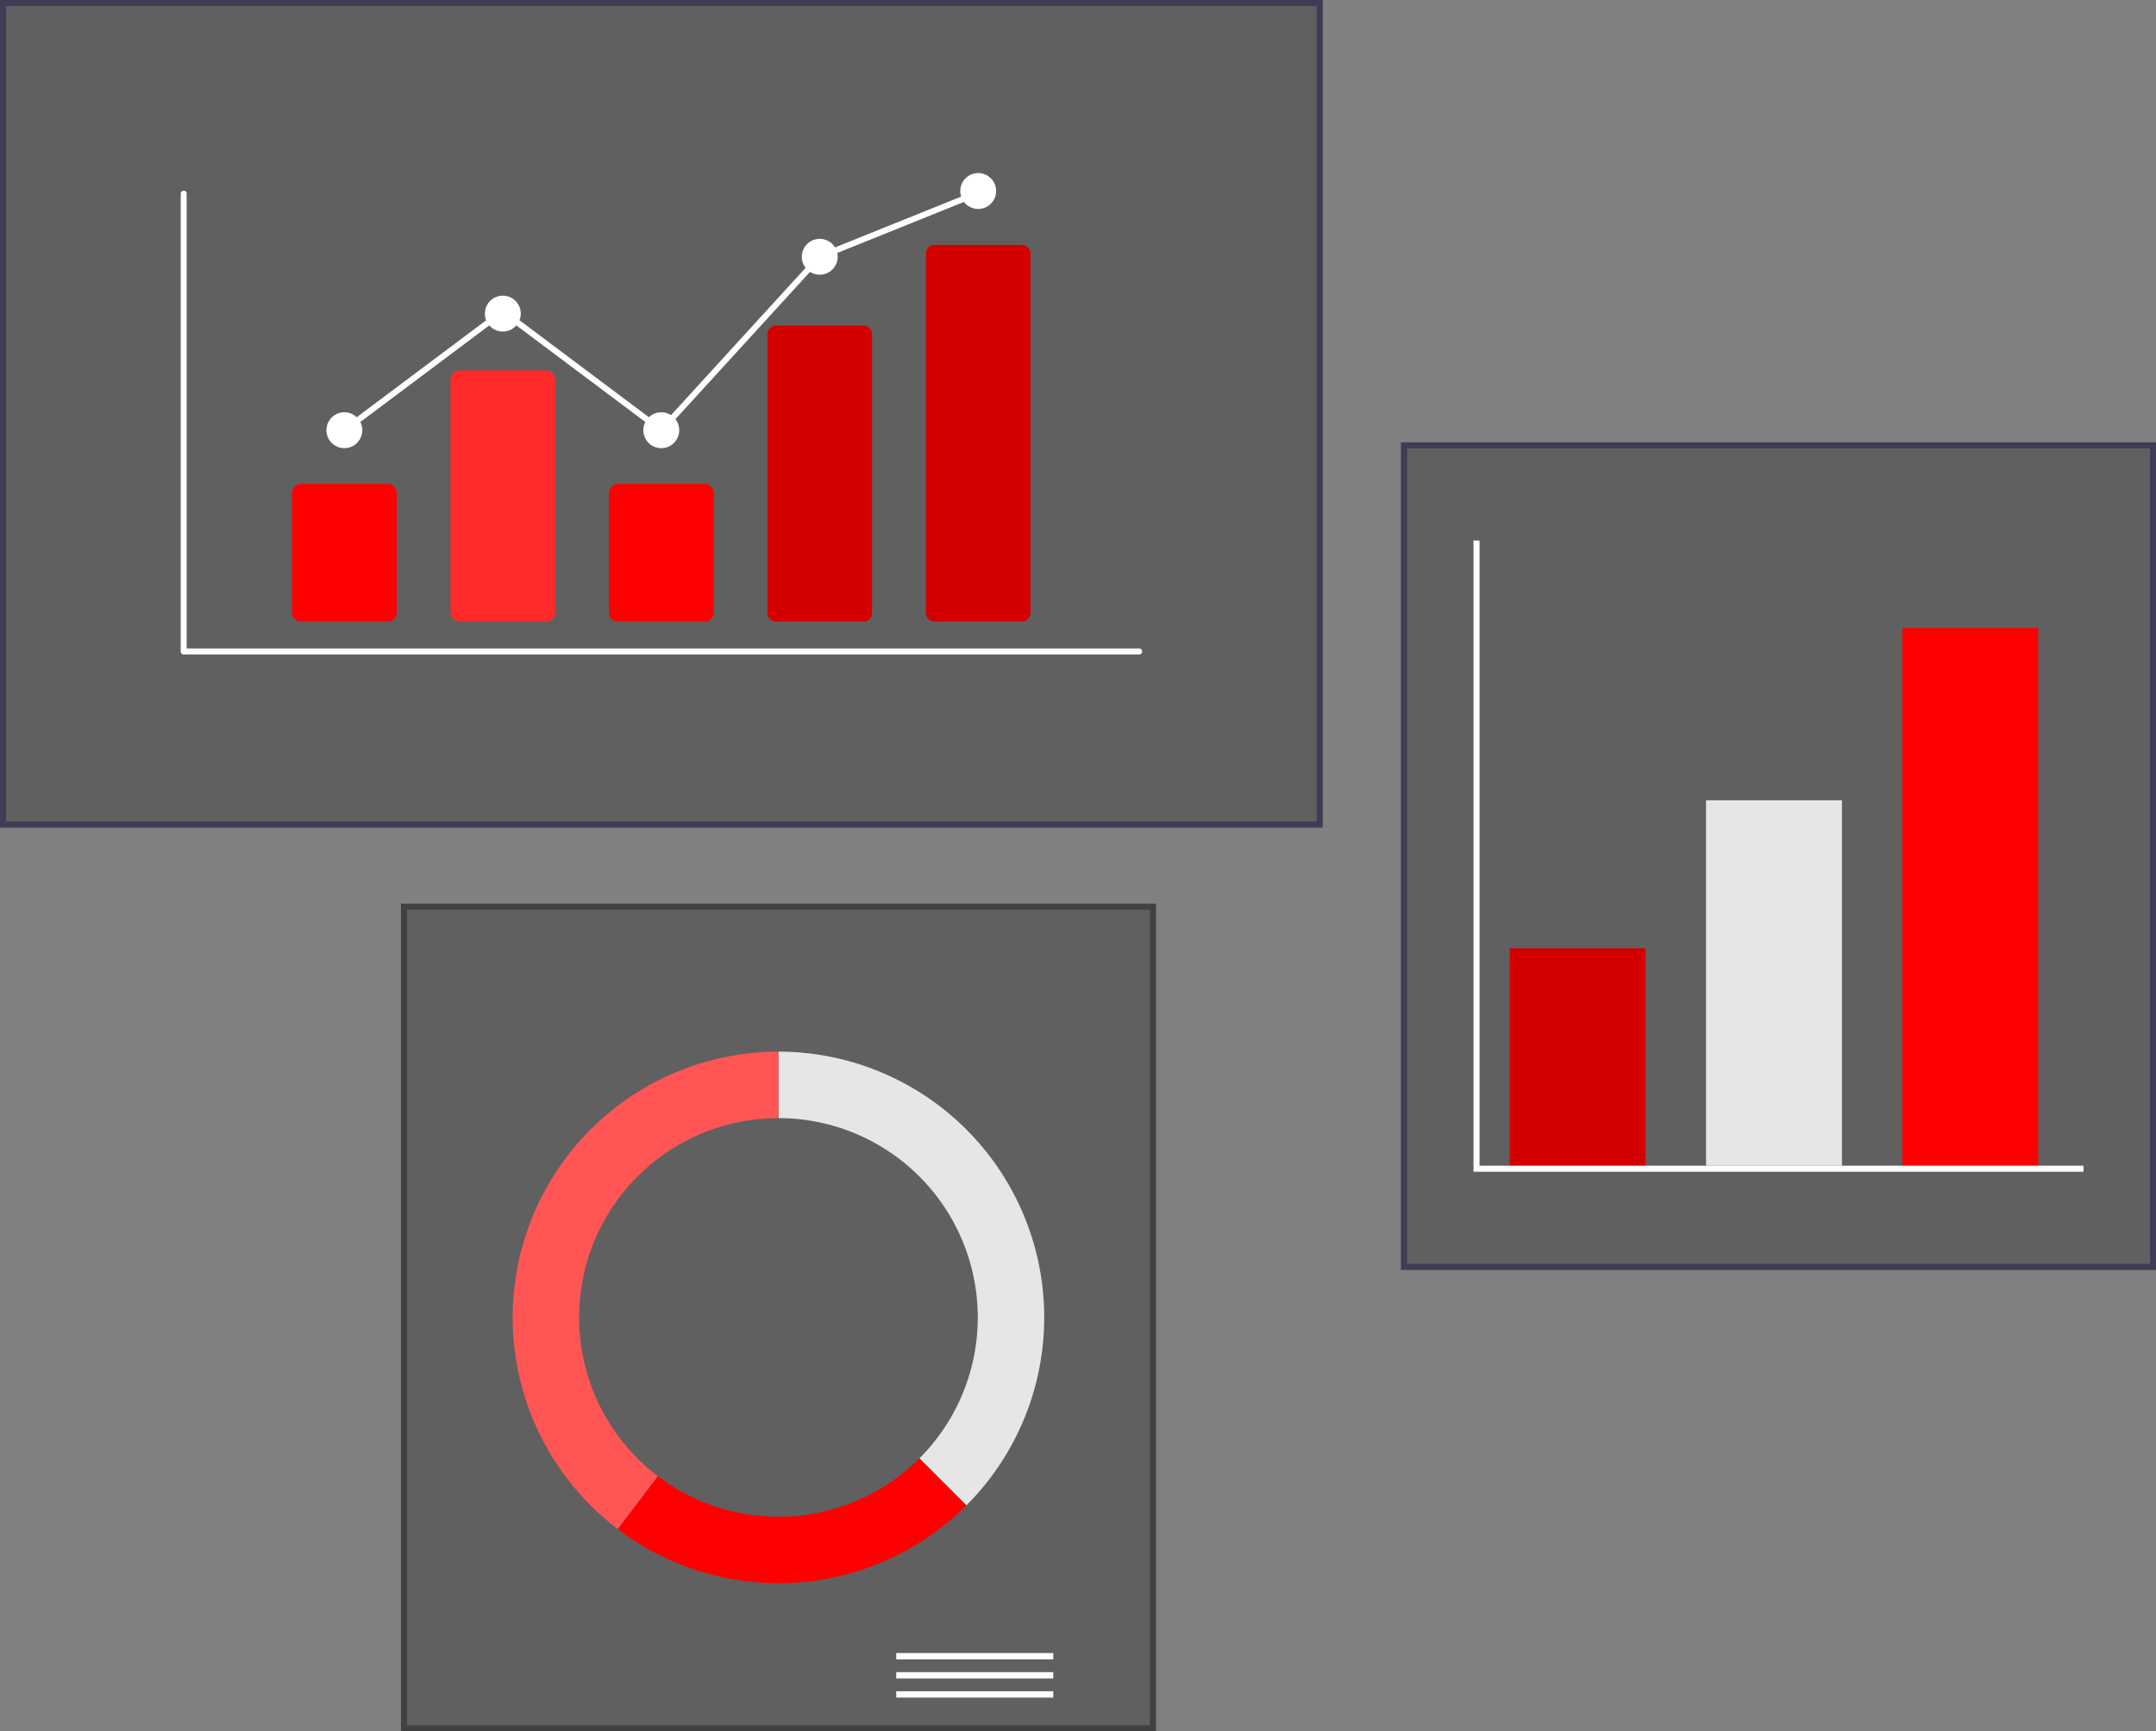 <?xml version="1.0" encoding="UTF-8" standalone="no"?>
<!--?xml version="1.0" encoding="UTF-8" standalone="no"?-->

<svg
   data-name="Layer 1"
   width="622.01"
   height="499.411"
   viewBox="0 0 622.01 499.411"
   version="1.1"
   id="svg2316"
   sodipodi:docname="website-seo-audit-AWS-Aruba.svg"
   inkscape:version="1.2.2 (732a01da63, 2022-12-09)"
   style=""
   xmlns:inkscape="http://www.inkscape.org/namespaces/inkscape"
   xmlns:sodipodi="http://sodipodi.sourceforge.net/DTD/sodipodi-0.dtd"
   xmlns="http://www.w3.org/2000/svg"
   xmlns:svg="http://www.w3.org/2000/svg">
  <rect x="0" y="0" width="622.01" height="499.411" fill="#808080" stroke="none"/>
  <defs
     id="defs2320" />
  <sodipodi:namedview
     id="namedview2318"
     pagecolor="#ffffff"
     bordercolor="#666666"
     borderopacity="1.0"
     inkscape:pageshadow="2"
     inkscape:pageopacity="0.0"
     inkscape:pagecheckerboard="0"
     showgrid="false"
     inkscape:zoom="0.5536265"
     inkscape:cx="261.90943"
     inkscape:cy="493.11223"
     inkscape:window-width="1366"
     inkscape:window-height="697"
     inkscape:window-x="-8"
     inkscape:window-y="-8"
     inkscape:window-maximized="1"
     inkscape:current-layer="svg2316"
     inkscape:showpageshadow="2"
     inkscape:deskcolor="#d1d1d1" />
  <path
     d="M 381.612,238.725 H 0 V 0 h 381.612 z"
     fill="#ffffff"
     id="path2256"
     style="fill:#333333;stroke:none;opacity:0.417"
     class="tmOwnPMf_0" />
  <path
     d="M 381.612,238.725 H 0 V 0 H 381.612 Z M 1.743,236.983 H 379.869 V 1.743 H 1.743 Z"
     fill="#3f3d56"
     id="path2258"
     style="stroke:none;stroke-opacity:1;stroke-width:0.624;stroke-miterlimit:4"
     class="tmOwnPMf_1" />
  <path
     d="M 333.495,499.411 H 115.68 V 260.686 h 217.815 z"
     fill="#ffffff"
     id="path2260"
     style="opacity:0.412;fill:#333333;stroke:none"
     class="tmOwnPMf_2" />
  <path
     d="M 333.495,499.411 H 115.68 V 260.686 H 333.495 Z M 117.422,497.668 H 331.752 V 262.428 H 117.422 Z"
     fill="#3f3d56"
     id="path2262"
     style="stroke:none;stroke-opacity:1;stroke-width:0.624;stroke-miterlimit:4;opacity:0.685;fill:#333333"
     class="tmOwnPMf_3" />
  <path
     width="45.306"
     height="1.837"
     fill="#3f3d56"
     id="rect2264"
     style="fill:#ffffff;stroke:none"
     d="M258.567 476.864 L303.872 476.864 L303.872 478.701 L258.567 478.701 Z"
     class="tmOwnPMf_4" />
  <path
     width="45.306"
     height="1.837"
     fill="#3f3d56"
     id="rect2266"
     style="fill:#ffffff;stroke:none"
     d="M258.567 482.374 L303.872 482.374 L303.872 484.211 L258.567 484.211 Z"
     class="tmOwnPMf_5" />
  <path
     width="45.306"
     height="1.837"
     fill="#3f3d56"
     id="rect2268"
     style="fill:#ffffff;stroke:none"
     d="M258.567 487.884 L303.872 487.884 L303.872 489.721 L258.567 489.721 Z"
     class="tmOwnPMf_6" />
  <path
     d="m 224.587,303.377 v 19.168 a 57.503,57.503 0 0 1 40.661,98.164 l 13.554,13.554 A 76.671,76.671 0 0 0 224.587,303.377 Z"
     fill="#e6e6e6"
     id="path2270"
     style="stroke:none;stroke-opacity:1"
     class="tmOwnPMf_7" />
  <path
     d="m 278.802,434.262 -13.554,-13.554 a 57.489,57.489 0 0 1 -75.451,5.116 l -11.601,15.265 a 76.669,76.669 0 0 0 100.606,-6.827 z"
     fill="#575a89"
     id="path2272"
     style="fill:#ff0000;stroke:none;stroke-opacity:1"
     class="tmOwnPMf_8" />
  <path
     d="m 167.084,380.048 a 57.503,57.503 0 0 1 57.503,-57.503 v -19.168 a 76.67,76.67 0 0 0 -46.392,137.713 l 11.602,-15.265 A 57.403,57.403 0 0 1 167.084,380.048 Z"
     fill="#0474f9"
     id="path2274"
     style="stroke:none;stroke-opacity:1;fill:#ff5555"
     class="tmOwnPMf_9" />
  <path
     d="M 622.01,366.341 H 404.195 V 127.616 h 217.815 z"
     fill="#ffffff"
     id="path2276"
     style="fill:#333333;stroke:none;opacity:0.412"
     class="tmOwnPMf_10" />
  <path
     d="M 622.01,366.341 H 404.195 V 127.616 h 217.815 z m -216.072,-1.742 H 620.268 V 129.358 H 405.938 Z"
     fill="#3f3d56"
     id="path2278"
     style="stroke:none;stroke-opacity:1;stroke-width:0.624;stroke-miterlimit:4"
     class="tmOwnPMf_11" />
  <path
     width="39.207"
     height="62.731"
     fill="#575a89"
     id="rect2280"
     style="fill:#d40000;stroke:none;stroke-opacity:1"
     d="M435.561 273.552 L474.768 273.552 L474.768 336.283 L435.561 336.283 Z"
     class="tmOwnPMf_12" />
  <path
     width="39.207"
     height="105.422"
     fill="#e6e6e6"
     id="rect2282"
     style="stroke:none;stroke-opacity:1"
     d="M492.193 230.86 L531.399 230.86 L531.399 336.283 L492.193 336.283 Z"
     class="tmOwnPMf_13" />
  <path
     width="39.207"
     height="155.084"
     fill="#0474f9"
     id="rect2284"
     style="stroke:none;stroke-opacity:1;fill:#ff0000"
     d="M548.825 181.198 L588.031 181.198 L588.031 336.283 L548.825 336.283 Z"
     class="tmOwnPMf_14" />
  <path
     fill="#3f3d56"
     id="polygon2286"
     transform="translate(-35.355,-54.913)"
     style="fill:#ffffff;stroke:none"
     d="M462.203,210.845L462.203,391.196L636.455,391.196L636.455,392.939L460.461,392.939L460.461,210.845Z"
     class="tmOwnPMf_15" />
  <path
     d="M 328.615,188.799 H 52.997 a 0.863,0.863 0 0 1 -0.863,-0.863 V 55.832 a 0.863,0.863 0 0 1 1.725,0 v 131.241 h 274.756 a 0.863,0.863 0 1 1 0,1.725 z"
     fill="#3f3d56"
     id="path2292"
     style="fill:#ffffff;stroke:none"
     class="tmOwnPMf_16" />
  <path
     d="M 111.884,179.31 H 86.816 a 2.563,2.563 0 0 1 -2.561,-2.56 V 142.193 a 2.563,2.563 0 0 1 2.561,-2.56 h 25.069 a 2.563,2.563 0 0 1 2.561,2.56 v 34.557 a 2.563,2.563 0 0 1 -2.561,2.56 z"
     fill="#0474f9"
     id="path2294"
     style="stroke:none;stroke-opacity:1;fill:#ff0000"
     class="tmOwnPMf_17" />
  <path
     d="m 157.6,179.31 h -25.069 a 2.563,2.563 0 0 1 -2.561,-2.56 v -67.334 a 2.563,2.563 0 0 1 2.561,-2.56 h 25.069 a 2.563,2.563 0 0 1 2.561,2.56 v 67.334 a 2.563,2.563 0 0 1 -2.561,2.56 z"
     fill="#0474f9"
     id="path2296"
     style="stroke:none;stroke-opacity:1;fill:#ff2a2a"
     class="tmOwnPMf_18" />
  <path
     d="m 203.316,179.31 h -25.069 a 2.563,2.563 0 0 1 -2.561,-2.56 V 142.193 a 2.563,2.563 0 0 1 2.561,-2.56 h 25.069 a 2.563,2.563 0 0 1 2.561,2.56 v 34.557 a 2.563,2.563 0 0 1 -2.561,2.56 z"
     fill="#0474f9"
     id="path2298"
     style="stroke:none;stroke-opacity:1;stroke-width:1.002;stroke-miterlimit:4;fill:#ff0000"
     class="tmOwnPMf_19" />
  <path
     d="m 249.031,179.31 h -25.069 a 2.507,2.507 0 0 1 -2.561,-2.444 V 96.361 a 2.507,2.507 0 0 1 2.561,-2.444 h 25.069 a 2.507,2.507 0 0 1 2.561,2.444 v 80.505 a 2.507,2.507 0 0 1 -2.561,2.444 z"
     fill="#0474f9"
     id="path2300"
     style="stroke:none;stroke-opacity:1;fill:#d40000"
     class="tmOwnPMf_20" />
  <path
     d="M 294.747,179.31 H 269.678 a 2.563,2.563 0 0 1 -2.561,-2.56 V 73.188 a 2.563,2.563 0 0 1 2.561,-2.56 h 25.069 a 2.563,2.563 0 0 1 2.561,2.56 v 103.562 a 2.563,2.563 0 0 1 -2.561,2.56 z"
     fill="#0474f9"
     id="path2302"
     style="stroke:none;stroke-opacity:1;stroke-width:1.002;stroke-miterlimit:4;fill:#d40000"
     class="tmOwnPMf_21" />
  <path
     fill="#3f3d56"
     id="circle2304"
     style="fill:#ffffff;stroke:none"
     d="M94.175,124.107A5.175,5.175 0,1,1 104.525,124.107A5.175,5.175 0,1,1 94.175,124.107"
     class="tmOwnPMf_22" />
  <path
     fill="#3f3d56"
     id="circle2306"
     style="fill:#ffffff;stroke:none"
     d="M139.89,90.467A5.175,5.175 0,1,1 150.241,90.467A5.175,5.175 0,1,1 139.89,90.467"
     class="tmOwnPMf_23" />
  <path
     fill="#3f3d56"
     id="circle2308"
     style="fill:#ffffff;stroke:none"
     d="M185.606,124.107A5.175,5.175 0,1,1 195.957,124.107A5.175,5.175 0,1,1 185.606,124.107"
     class="tmOwnPMf_24" />
  <path
     fill="#3f3d56"
     id="circle2310"
     style="fill:#ffffff;stroke:none"
     d="M231.322,74.078A5.175,5.175 0,1,1 241.672,74.078A5.175,5.175 0,1,1 231.322,74.078"
     class="tmOwnPMf_25" />
  <path
     fill="#3f3d56"
     id="circle2312"
     style="fill:#ffffff;stroke:none"
     d="M277.037,55.102A5.175,5.175 0,1,1 287.388,55.102A5.175,5.175 0,1,1 277.037,55.102"
     class="tmOwnPMf_26" />
  <path
     fill="#3f3d56"
     id="polygon2314"
     style="fill:#ffffff;stroke:none"
     d="M99.867,124.797L98.833,123.416L145.066,88.787L190.672,122.947L235.993,73.352L236.175,73.278L281.89,54.858L282.535,56.459L237.001,74.805L190.89,125.266L145.066,90.943Z"
     class="tmOwnPMf_27" />
  <style
     data-made-with="vivus-instant"
     id="style25279">.tmOwnPMf_0{stroke-dasharray:1241 1243;stroke-dashoffset:1242;animation:tmOwnPMf_draw_0 7200ms ease-in-out 0ms infinite,tmOwnPMf_fade 7200ms linear 0ms infinite;}.tmOwnPMf_1{stroke-dasharray:2468 2470;stroke-dashoffset:2469;animation:tmOwnPMf_draw_1 7200ms ease-in-out 0ms infinite,tmOwnPMf_fade 7200ms linear 0ms infinite;}.tmOwnPMf_2{stroke-dasharray:914 916;stroke-dashoffset:915;animation:tmOwnPMf_draw_2 7200ms ease-in-out 0ms infinite,tmOwnPMf_fade 7200ms linear 0ms infinite;}.tmOwnPMf_3{stroke-dasharray:1813 1815;stroke-dashoffset:1814;animation:tmOwnPMf_draw_3 7200ms ease-in-out 0ms infinite,tmOwnPMf_fade 7200ms linear 0ms infinite;}.tmOwnPMf_4{stroke-dasharray:95 97;stroke-dashoffset:96;animation:tmOwnPMf_draw_4 7200ms ease-in-out 0ms infinite,tmOwnPMf_fade 7200ms linear 0ms infinite;}.tmOwnPMf_5{stroke-dasharray:95 97;stroke-dashoffset:96;animation:tmOwnPMf_draw_5 7200ms ease-in-out 0ms infinite,tmOwnPMf_fade 7200ms linear 0ms infinite;}.tmOwnPMf_6{stroke-dasharray:95 97;stroke-dashoffset:96;animation:tmOwnPMf_draw_6 7200ms ease-in-out 0ms infinite,tmOwnPMf_fade 7200ms linear 0ms infinite;}.tmOwnPMf_7{stroke-dasharray:355 357;stroke-dashoffset:356;animation:tmOwnPMf_draw_7 7200ms ease-in-out 0ms infinite,tmOwnPMf_fade 7200ms linear 0ms infinite;}.tmOwnPMf_8{stroke-dasharray:231 233;stroke-dashoffset:232;animation:tmOwnPMf_draw_8 7200ms ease-in-out 0ms infinite,tmOwnPMf_fade 7200ms linear 0ms infinite;}.tmOwnPMf_9{stroke-dasharray:373 375;stroke-dashoffset:374;animation:tmOwnPMf_draw_9 7200ms ease-in-out 0ms infinite,tmOwnPMf_fade 7200ms linear 0ms infinite;}.tmOwnPMf_10{stroke-dasharray:914 916;stroke-dashoffset:915;animation:tmOwnPMf_draw_10 7200ms ease-in-out 0ms infinite,tmOwnPMf_fade 7200ms linear 0ms infinite;}.tmOwnPMf_11{stroke-dasharray:1813 1815;stroke-dashoffset:1814;animation:tmOwnPMf_draw_11 7200ms ease-in-out 0ms infinite,tmOwnPMf_fade 7200ms linear 0ms infinite;}.tmOwnPMf_12{stroke-dasharray:204 206;stroke-dashoffset:205;animation:tmOwnPMf_draw_12 7200ms ease-in-out 0ms infinite,tmOwnPMf_fade 7200ms linear 0ms infinite;}.tmOwnPMf_13{stroke-dasharray:290 292;stroke-dashoffset:291;animation:tmOwnPMf_draw_13 7200ms ease-in-out 0ms infinite,tmOwnPMf_fade 7200ms linear 0ms infinite;}.tmOwnPMf_14{stroke-dasharray:389 391;stroke-dashoffset:390;animation:tmOwnPMf_draw_14 7200ms ease-in-out 0ms infinite,tmOwnPMf_fade 7200ms linear 0ms infinite;}.tmOwnPMf_15{stroke-dasharray:717 719;stroke-dashoffset:718;animation:tmOwnPMf_draw_15 7200ms ease-in-out 0ms infinite,tmOwnPMf_fade 7200ms linear 0ms infinite;}.tmOwnPMf_16{stroke-dasharray:821 823;stroke-dashoffset:822;animation:tmOwnPMf_draw_16 7200ms ease-in-out 0ms infinite,tmOwnPMf_fade 7200ms linear 0ms infinite;}.tmOwnPMf_17{stroke-dasharray:136 138;stroke-dashoffset:137;animation:tmOwnPMf_draw_17 7200ms ease-in-out 0ms infinite,tmOwnPMf_fade 7200ms linear 0ms infinite;}.tmOwnPMf_18{stroke-dasharray:201 203;stroke-dashoffset:202;animation:tmOwnPMf_draw_18 7200ms ease-in-out 0ms infinite,tmOwnPMf_fade 7200ms linear 0ms infinite;}.tmOwnPMf_19{stroke-dasharray:136 138;stroke-dashoffset:137;animation:tmOwnPMf_draw_19 7200ms ease-in-out 0ms infinite,tmOwnPMf_fade 7200ms linear 0ms infinite;}.tmOwnPMf_20{stroke-dasharray:227 229;stroke-dashoffset:228;animation:tmOwnPMf_draw_20 7200ms ease-in-out 0ms infinite,tmOwnPMf_fade 7200ms linear 0ms infinite;}.tmOwnPMf_21{stroke-dasharray:274 276;stroke-dashoffset:275;animation:tmOwnPMf_draw_21 7200ms ease-in-out 0ms infinite,tmOwnPMf_fade 7200ms linear 0ms infinite;}.tmOwnPMf_22{stroke-dasharray:33 35;stroke-dashoffset:34;animation:tmOwnPMf_draw_22 7200ms ease-in-out 0ms infinite,tmOwnPMf_fade 7200ms linear 0ms infinite;}.tmOwnPMf_23{stroke-dasharray:33 35;stroke-dashoffset:34;animation:tmOwnPMf_draw_23 7200ms ease-in-out 0ms infinite,tmOwnPMf_fade 7200ms linear 0ms infinite;}.tmOwnPMf_24{stroke-dasharray:33 35;stroke-dashoffset:34;animation:tmOwnPMf_draw_24 7200ms ease-in-out 0ms infinite,tmOwnPMf_fade 7200ms linear 0ms infinite;}.tmOwnPMf_25{stroke-dasharray:33 35;stroke-dashoffset:34;animation:tmOwnPMf_draw_25 7200ms ease-in-out 0ms infinite,tmOwnPMf_fade 7200ms linear 0ms infinite;}.tmOwnPMf_26{stroke-dasharray:33 35;stroke-dashoffset:34;animation:tmOwnPMf_draw_26 7200ms ease-in-out 0ms infinite,tmOwnPMf_fade 7200ms linear 0ms infinite;}.tmOwnPMf_27{stroke-dasharray:467 469;stroke-dashoffset:468;animation:tmOwnPMf_draw_27 7200ms ease-in-out 0ms infinite,tmOwnPMf_fade 7200ms linear 0ms infinite;}@keyframes tmOwnPMf_draw{100%{stroke-dashoffset:0;}}@keyframes tmOwnPMf_fade{0%{stroke-opacity:1;}94.444%{stroke-opacity:1;}100%{stroke-opacity:0;}}@keyframes tmOwnPMf_draw_0{11.111%{stroke-dashoffset: 1242}38.889%{ stroke-dashoffset: 0;}100%{ stroke-dashoffset: 0;}}@keyframes tmOwnPMf_draw_1{11.626%{stroke-dashoffset: 2469}39.403%{ stroke-dashoffset: 0;}100%{ stroke-dashoffset: 0;}}@keyframes tmOwnPMf_draw_2{12.14%{stroke-dashoffset: 915}39.918%{ stroke-dashoffset: 0;}100%{ stroke-dashoffset: 0;}}@keyframes tmOwnPMf_draw_3{12.654%{stroke-dashoffset: 1814}40.432%{ stroke-dashoffset: 0;}100%{ stroke-dashoffset: 0;}}@keyframes tmOwnPMf_draw_4{13.169%{stroke-dashoffset: 96}40.947%{ stroke-dashoffset: 0;}100%{ stroke-dashoffset: 0;}}@keyframes tmOwnPMf_draw_5{13.683%{stroke-dashoffset: 96}41.461%{ stroke-dashoffset: 0;}100%{ stroke-dashoffset: 0;}}@keyframes tmOwnPMf_draw_6{14.198%{stroke-dashoffset: 96}41.975%{ stroke-dashoffset: 0;}100%{ stroke-dashoffset: 0;}}@keyframes tmOwnPMf_draw_7{14.712%{stroke-dashoffset: 356}42.49%{ stroke-dashoffset: 0;}100%{ stroke-dashoffset: 0;}}@keyframes tmOwnPMf_draw_8{15.226%{stroke-dashoffset: 232}43.004%{ stroke-dashoffset: 0;}100%{ stroke-dashoffset: 0;}}@keyframes tmOwnPMf_draw_9{15.741%{stroke-dashoffset: 374}43.519%{ stroke-dashoffset: 0;}100%{ stroke-dashoffset: 0;}}@keyframes tmOwnPMf_draw_10{16.255%{stroke-dashoffset: 915}44.033%{ stroke-dashoffset: 0;}100%{ stroke-dashoffset: 0;}}@keyframes tmOwnPMf_draw_11{16.77%{stroke-dashoffset: 1814}44.547%{ stroke-dashoffset: 0;}100%{ stroke-dashoffset: 0;}}@keyframes tmOwnPMf_draw_12{17.284%{stroke-dashoffset: 205}45.062%{ stroke-dashoffset: 0;}100%{ stroke-dashoffset: 0;}}@keyframes tmOwnPMf_draw_13{17.798%{stroke-dashoffset: 291}45.576%{ stroke-dashoffset: 0;}100%{ stroke-dashoffset: 0;}}@keyframes tmOwnPMf_draw_14{18.313%{stroke-dashoffset: 390}46.091%{ stroke-dashoffset: 0;}100%{ stroke-dashoffset: 0;}}@keyframes tmOwnPMf_draw_15{18.827%{stroke-dashoffset: 718}46.605%{ stroke-dashoffset: 0;}100%{ stroke-dashoffset: 0;}}@keyframes tmOwnPMf_draw_16{19.342%{stroke-dashoffset: 822}47.119%{ stroke-dashoffset: 0;}100%{ stroke-dashoffset: 0;}}@keyframes tmOwnPMf_draw_17{19.856%{stroke-dashoffset: 137}47.634%{ stroke-dashoffset: 0;}100%{ stroke-dashoffset: 0;}}@keyframes tmOwnPMf_draw_18{20.37%{stroke-dashoffset: 202}48.148%{ stroke-dashoffset: 0;}100%{ stroke-dashoffset: 0;}}@keyframes tmOwnPMf_draw_19{20.885%{stroke-dashoffset: 137}48.663%{ stroke-dashoffset: 0;}100%{ stroke-dashoffset: 0;}}@keyframes tmOwnPMf_draw_20{21.399%{stroke-dashoffset: 228}49.177%{ stroke-dashoffset: 0;}100%{ stroke-dashoffset: 0;}}@keyframes tmOwnPMf_draw_21{21.914%{stroke-dashoffset: 275}49.691%{ stroke-dashoffset: 0;}100%{ stroke-dashoffset: 0;}}@keyframes tmOwnPMf_draw_22{22.428%{stroke-dashoffset: 34}50.206%{ stroke-dashoffset: 0;}100%{ stroke-dashoffset: 0;}}@keyframes tmOwnPMf_draw_23{22.942%{stroke-dashoffset: 34}50.72%{ stroke-dashoffset: 0;}100%{ stroke-dashoffset: 0;}}@keyframes tmOwnPMf_draw_24{23.457%{stroke-dashoffset: 34}51.235%{ stroke-dashoffset: 0;}100%{ stroke-dashoffset: 0;}}@keyframes tmOwnPMf_draw_25{23.971%{stroke-dashoffset: 34}51.749%{ stroke-dashoffset: 0;}100%{ stroke-dashoffset: 0;}}@keyframes tmOwnPMf_draw_26{24.486%{stroke-dashoffset: 34}52.263%{ stroke-dashoffset: 0;}100%{ stroke-dashoffset: 0;}}@keyframes tmOwnPMf_draw_27{25%{stroke-dashoffset: 468}52.778%{ stroke-dashoffset: 0;}100%{ stroke-dashoffset: 0;}}</style>
</svg>
